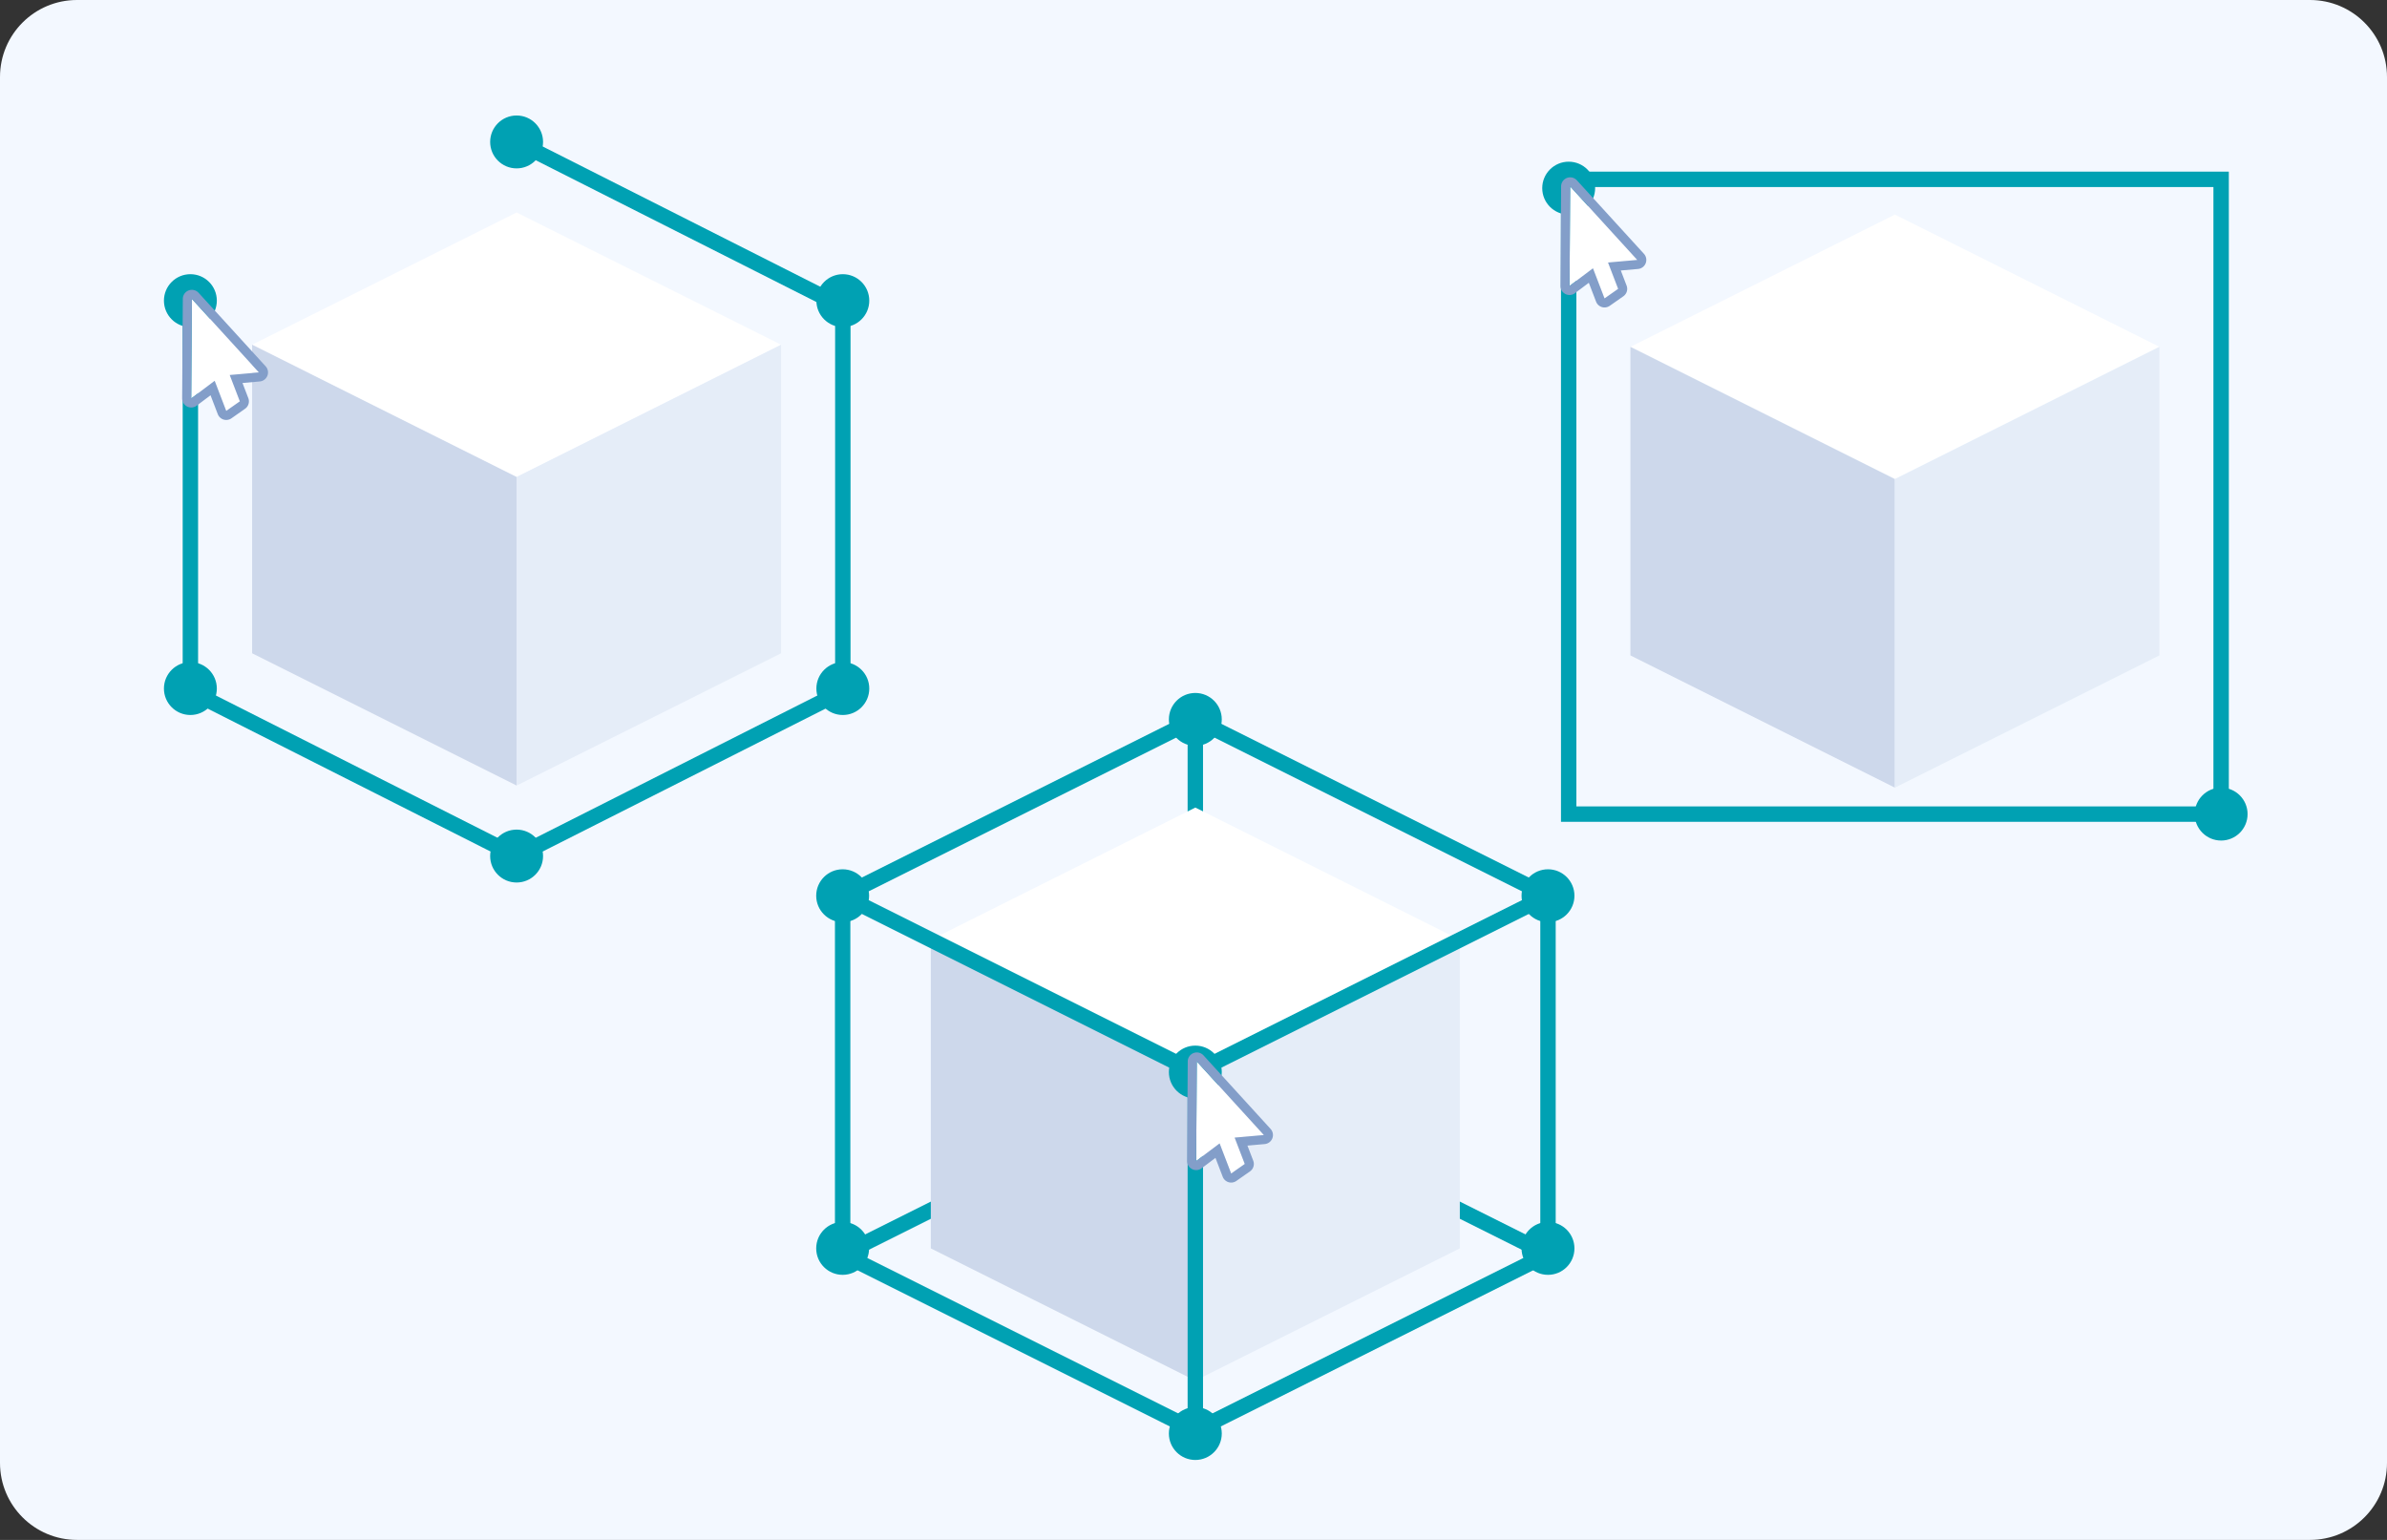 <svg xmlns="http://www.w3.org/2000/svg" width="310" height="200" fill="none"><rect width="100%" height="100%" fill="#333333" stroke="none"/><path fill="#f3f8ff" d="M0 10C0 4.477 4.477 0 10 0h290c5.523 0 10 4.477 10 10v180c0 5.523-4.477 10-10 10H10c-5.523 0-10-4.477-10-10z"/><path fill="#fff" d="M246.092 27.87 211.74 45.047l34.352 17.176 34.351-17.176-34.351-17.175z"/><path fill="#cdd8eb" d="M246.092 62.222 211.74 45.046v40.077l34.352 17.175z"/><path fill="#e5edf8" d="m246.091 62.222 34.352-17.176v40.077l-34.352 17.175z"/><path stroke="#00a1b3" stroke-width="2" d="M203.725 23.291h84.733v82.443h-84.733z"/><circle cx="288.458" cy="105.733" r="3.435" fill="#00a1b3"/><circle cx="203.725" cy="24.435" r="3.435" fill="#00a1b3"/><path fill="#fff" d="m203.834 37.138.084-12.926 8.712 9.55-3.796.336 1.313 3.42-1.767 1.24-1.5-3.91z"/><path fill="#839ec9" fill-rule="evenodd" d="M203.497 23.11a1.18 1.18 0 0 1 1.292.306l8.712 9.55a1.179 1.179 0 0 1-.767 1.967l-2.24.198.753 1.963a1.18 1.18 0 0 1-.423 1.387l-1.767 1.238a1.178 1.178 0 0 1-1.776-.542l-.941-2.451-1.797 1.351a1.177 1.177 0 0 1-1.886-.948l.084-12.927a1.18 1.18 0 0 1 .756-1.092m3.383 11.736 1.501 3.91 1.767-1.24-1.313-3.42 3.796-.336-8.712-9.55-.084 12.926z" clip-rule="evenodd"/><path stroke="#00a1b3" stroke-width="2" d="M109.435 162.901 155.237 140l45.801 22.901m-45.801-68.893v27.48"/><path fill="#fff" d="m155.237 104.885-34.352 17.176 34.352 17.176 34.351-17.176z"/><path fill="#cdd8eb" d="m155.237 139.237-34.352-17.176v40.076l34.352 17.176z"/><path fill="#e5edf8" d="m155.237 139.237 34.351-17.176v40.076l-34.351 17.176z"/><path stroke="#00a1b3" stroke-width="2" d="m155.237 185.801-45.802-22.9v-46.565l45.802-22.9 45.801 22.9v46.565z"/><path stroke="#00a1b3" stroke-width="2" d="m109.435 116.336 45.802 22.901 45.801-22.901m-45.801 22.901v45.801"/><circle cx="155.237" cy="93.435" r="3.435" fill="#00a1b3"/><circle cx="109.435" cy="116.336" r="3.435" fill="#00a1b3"/><circle cx="201.038" cy="116.336" r="3.435" fill="#00a1b3"/><circle cx="109.435" cy="162.138" r="3.435" fill="#00a1b3"/><circle cx="201.038" cy="162.138" r="3.435" fill="#00a1b3"/><circle cx="155.237" cy="186.183" r="3.435" fill="#00a1b3"/><circle cx="155.237" cy="139.237" r="3.435" fill="#00a1b3"/><path fill="#fff" d="m155.346 150.795.084-12.927 8.711 9.551-3.795.336 1.313 3.42-1.767 1.239-1.501-3.909z"/><path fill="#839ec9" fill-rule="evenodd" d="M155.009 136.766a1.18 1.18 0 0 1 1.292.306l8.711 9.551a1.178 1.178 0 0 1-.766 1.967l-2.241.198.754 1.963a1.18 1.18 0 0 1-.424 1.386l-1.767 1.239a1.178 1.178 0 0 1-1.775-.542l-.941-2.452-1.798 1.352a1.178 1.178 0 0 1-1.885-.949l.084-12.927c.003-.484.303-.918.756-1.092m3.383 11.737 1.5 3.909 1.767-1.239-1.313-3.421 3.796-.335-8.711-9.551-.084 12.927z" clip-rule="evenodd"/><path fill="#fff" d="M67.092 27.596 32.74 44.77l34.352 17.176 34.351-17.176-34.351-17.175z"/><path fill="#cdd8eb" d="M67.092 61.947 32.74 44.77v40.076l34.352 17.176z"/><path fill="#e5edf8" d="m67.092 61.947 34.351-17.176v40.076l-34.351 17.176z"/><path stroke="#00a1b3" stroke-width="2" d="M24.725 39.839v49.94l42.367 21.404 42.366-21.403V39.839L67.092 18.435"/><circle cx="67.092" cy="18.435" r="3.435" fill="#00a1b3"/><circle cx="67.092" cy="111.183" r="3.435" fill="#00a1b3"/><circle cx="109.458" cy="39.046" r="3.435" fill="#00a1b3"/><circle cx="109.458" cy="89.427" r="3.435" fill="#00a1b3"/><circle cx="24.725" cy="39.046" r="3.435" fill="#00a1b3"/><circle cx="24.725" cy="89.427" r="3.435" fill="#00a1b3"/><path fill="#fff" d="m24.834 51.75.085-12.928 8.711 9.551-3.796.336 1.313 3.42-1.767 1.24-1.5-3.91z"/><path fill="#839ec9" fill-rule="evenodd" d="M24.497 37.72a1.18 1.18 0 0 1 1.292.306l8.712 9.551a1.178 1.178 0 0 1-.767 1.967l-2.24.198.753 1.963c.194.504.02 1.076-.423 1.386l-1.767 1.239a1.178 1.178 0 0 1-1.775-.542l-.941-2.452-1.798 1.352a1.178 1.178 0 0 1-1.886-.949l.085-12.927c.003-.484.303-.918.755-1.091zm3.384 11.737 1.5 3.909 1.767-1.24-1.313-3.42 3.796-.335-8.712-9.551-.084 12.927z" clip-rule="evenodd"/></svg>